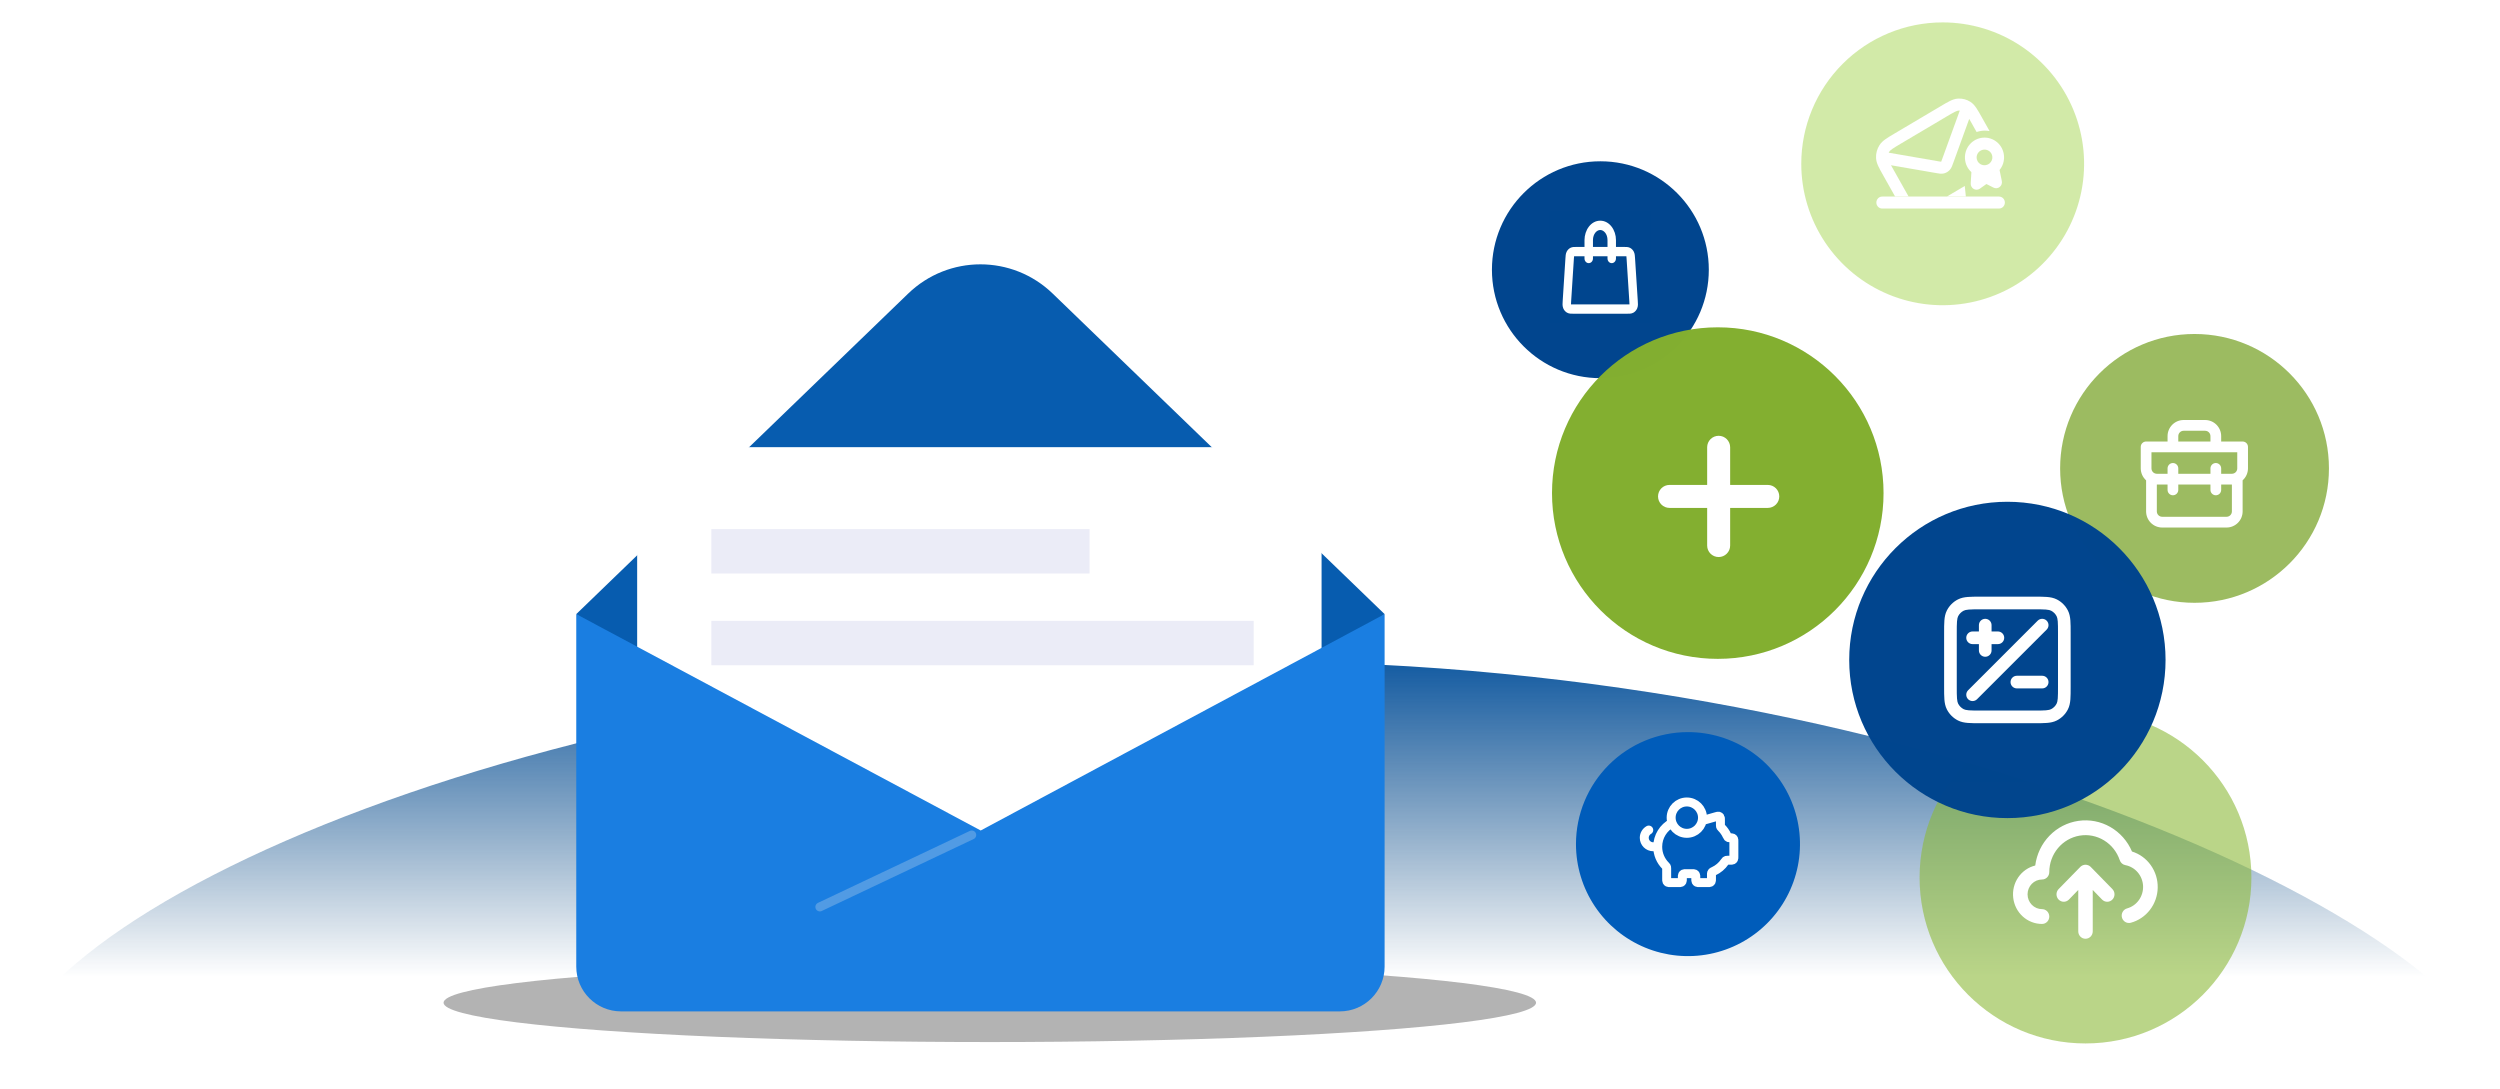 <svg width="558" height="243" viewBox="0 0 558 243" fill="none" xmlns="http://www.w3.org/2000/svg">
<path d="M558 242.022C558 242.022 433.087 242.022 279 242.022C124.913 242.022 0 242.022 0 242.022C0 203.643 124.913 147.631 279 147.631C433.087 147.631 558 209.867 558 242.022Z" fill="url(#paint0_linear_4918_1125)"/>
<g filter="url(#filter0_d_4918_1125)">
<path opacity="0.7" d="M489.821 132.546C506.39 132.546 519.821 119.114 519.821 102.546C519.821 85.977 506.39 72.546 489.821 72.546C473.253 72.546 459.821 85.977 459.821 102.546C459.821 119.114 473.253 132.546 489.821 132.546Z" fill="#739E1F"/>
<path d="M500.553 96.546H495.766V95.346C495.766 94.391 495.388 93.475 494.714 92.8C494.041 92.125 493.128 91.746 492.176 91.746H487.389C486.436 91.746 485.523 92.125 484.85 92.8C484.177 93.475 483.798 94.391 483.798 95.346V96.546H479.011C478.694 96.546 478.389 96.672 478.165 96.897C477.941 97.122 477.814 97.428 477.814 97.746V102.546C477.817 103.049 477.925 103.546 478.131 104.005C478.337 104.464 478.637 104.874 479.011 105.21V112.146C479.011 113.101 479.389 114.016 480.063 114.691C480.736 115.367 481.649 115.746 482.601 115.746H496.963C497.915 115.746 498.828 115.367 499.501 114.691C500.175 114.016 500.553 113.101 500.553 112.146V105.21C500.927 104.874 501.227 104.464 501.433 104.005C501.639 103.546 501.747 103.049 501.75 102.546V97.746C501.75 97.428 501.624 97.122 501.399 96.897C501.175 96.672 500.87 96.546 500.553 96.546ZM486.192 95.346C486.192 95.028 486.318 94.722 486.542 94.497C486.767 94.272 487.071 94.146 487.389 94.146H492.176C492.493 94.146 492.797 94.272 493.022 94.497C493.246 94.722 493.372 95.028 493.372 95.346V96.546H486.192V95.346ZM498.159 112.146C498.159 112.464 498.033 112.769 497.809 112.994C497.584 113.219 497.28 113.346 496.963 113.346H482.601C482.284 113.346 481.98 113.219 481.755 112.994C481.531 112.769 481.405 112.464 481.405 112.146V106.146H483.798V107.346C483.798 107.664 483.924 107.969 484.149 108.194C484.373 108.419 484.678 108.546 484.995 108.546C485.312 108.546 485.617 108.419 485.841 108.194C486.066 107.969 486.192 107.664 486.192 107.346V106.146H493.372V107.346C493.372 107.664 493.498 107.969 493.723 108.194C493.947 108.419 494.252 108.546 494.569 108.546C494.886 108.546 495.191 108.419 495.415 108.194C495.64 107.969 495.766 107.664 495.766 107.346V106.146H498.159V112.146ZM499.356 102.546C499.356 102.864 499.23 103.169 499.006 103.394C498.781 103.619 498.477 103.746 498.159 103.746H495.766V102.546C495.766 102.228 495.64 101.922 495.415 101.697C495.191 101.472 494.886 101.346 494.569 101.346C494.252 101.346 493.947 101.472 493.723 101.697C493.498 101.922 493.372 102.228 493.372 102.546V103.746H486.192V102.546C486.192 102.228 486.066 101.922 485.841 101.697C485.617 101.472 485.312 101.346 484.995 101.346C484.678 101.346 484.373 101.472 484.149 101.697C483.924 101.922 483.798 102.228 483.798 102.546V103.746H481.405C481.087 103.746 480.783 103.619 480.558 103.394C480.334 103.169 480.208 102.864 480.208 102.546V98.946H499.356V102.546Z" fill="white"/>
</g>
<g filter="url(#filter1_d_4918_1125)">
<path opacity="0.6" d="M465.482 230.897C485.934 230.897 502.514 214.317 502.514 193.865C502.514 173.414 485.934 156.834 465.482 156.834C445.031 156.834 428.451 173.414 428.451 193.865C428.451 214.317 445.031 230.897 465.482 230.897Z" fill="#8DB93A"/>
<path d="M466.631 191.479C466.477 191.329 466.296 191.211 466.097 191.132C465.704 190.967 465.262 190.967 464.869 191.132C464.67 191.211 464.489 191.329 464.335 191.479L459.486 196.439C459.181 196.75 459.01 197.172 459.01 197.613C459.01 198.053 459.181 198.475 459.486 198.786C459.79 199.098 460.203 199.273 460.634 199.273C461.064 199.273 461.477 199.098 461.781 198.786L463.866 196.637V205.878C463.866 206.317 464.037 206.737 464.34 207.047C464.643 207.357 465.054 207.532 465.483 207.532C465.912 207.532 466.323 207.357 466.626 207.047C466.929 206.737 467.099 206.317 467.099 205.878V196.637L469.185 198.786C469.335 198.941 469.514 199.064 469.711 199.148C469.908 199.232 470.119 199.275 470.332 199.275C470.546 199.275 470.757 199.232 470.954 199.148C471.151 199.064 471.33 198.941 471.48 198.786C471.631 198.633 471.752 198.45 471.834 198.248C471.916 198.047 471.958 197.831 471.958 197.613C471.958 197.394 471.916 197.178 471.834 196.977C471.752 196.775 471.631 196.592 471.48 196.439L466.631 191.479Z" fill="white"/>
<path d="M475.86 188.057C474.872 185.736 473.168 183.81 471.007 182.575C468.847 181.339 466.35 180.862 463.9 181.217C461.449 181.571 459.18 182.738 457.439 184.538C455.699 186.338 454.584 188.671 454.264 191.182C452.723 191.559 451.371 192.502 450.465 193.832C449.559 195.162 449.162 196.785 449.35 198.395C449.537 200.004 450.296 201.487 451.482 202.562C452.668 203.637 454.199 204.229 455.784 204.225C456.212 204.225 456.623 204.051 456.927 203.741C457.23 203.431 457.4 203.01 457.4 202.572C457.4 202.133 457.23 201.713 456.927 201.403C456.623 201.093 456.212 200.919 455.784 200.919C454.926 200.919 454.104 200.57 453.498 199.95C452.891 199.33 452.551 198.489 452.551 197.612C452.551 196.735 452.891 195.895 453.498 195.274C454.104 194.654 454.926 194.306 455.784 194.306C456.212 194.306 456.623 194.132 456.927 193.822C457.23 193.512 457.4 193.091 457.4 192.653C457.404 190.698 458.086 188.807 459.324 187.317C460.562 185.828 462.277 184.835 464.163 184.516C466.049 184.196 467.985 184.571 469.626 185.574C471.268 186.576 472.508 188.142 473.128 189.991C473.22 190.275 473.387 190.528 473.609 190.723C473.831 190.919 474.1 191.048 474.389 191.099C475.466 191.307 476.442 191.882 477.158 192.73C477.874 193.578 478.289 194.649 478.334 195.769C478.379 196.888 478.052 197.99 477.406 198.896C476.76 199.801 475.833 200.456 474.777 200.753C474.361 200.863 474.005 201.137 473.786 201.515C473.568 201.894 473.506 202.345 473.613 202.77C473.72 203.196 473.988 203.56 474.358 203.783C474.728 204.006 475.169 204.07 475.585 203.961C477.286 203.501 478.794 202.486 479.88 201.07C480.966 199.654 481.57 197.914 481.601 196.115C481.632 194.316 481.088 192.555 480.052 191.101C479.016 189.647 477.544 188.578 475.86 188.057Z" fill="white"/>
</g>
<g filter="url(#filter2_d_4918_1125)">
<path opacity="0.995" d="M357.204 82.407C370.571 82.407 381.407 71.571 381.407 58.204C381.407 44.836 370.571 34 357.204 34C343.836 34 333 44.836 333 58.204C333 71.571 343.836 82.407 357.204 82.407Z" fill="#00458E"/>
<rect width="22.654" height="24.92" transform="translate(345.845 45.18)" fill="#00458E"/>
<path fill-rule="evenodd" clip-rule="evenodd" d="M357.173 49.334C356.407 49.334 355.549 50.188 355.549 51.591V53.118H358.796V51.591C358.796 50.188 357.938 49.334 357.173 49.334ZM360.684 53.118V51.591C360.684 49.354 359.243 47.257 357.173 47.257C355.102 47.257 353.661 49.354 353.661 51.591V53.118H351.854C351.845 53.118 351.835 53.118 351.825 53.118C351.602 53.118 351.384 53.118 351.197 53.135C350.992 53.152 350.751 53.195 350.505 53.325C350.163 53.507 349.878 53.799 349.689 54.162C349.553 54.422 349.498 54.683 349.467 54.908C349.439 55.111 349.424 55.351 349.408 55.596L348.792 65.168C348.774 65.447 348.756 65.717 348.759 65.945C348.762 66.195 348.788 66.493 348.912 66.797C349.082 67.216 349.374 67.56 349.742 67.777C350.009 67.934 350.277 67.984 350.503 68.004C350.71 68.024 350.956 68.024 351.211 68.024L363.134 68.023C363.389 68.024 363.635 68.024 363.842 68.004C364.068 67.984 364.337 67.934 364.603 67.777C364.971 67.56 365.263 67.215 365.433 66.797C365.557 66.493 365.583 66.195 365.586 65.945C365.589 65.717 365.571 65.447 365.553 65.168L364.937 55.596C364.921 55.351 364.906 55.111 364.878 54.908C364.847 54.683 364.792 54.422 364.656 54.162C364.467 53.799 364.182 53.507 363.84 53.325C363.594 53.195 363.353 53.152 363.148 53.135C362.961 53.118 362.743 53.118 362.52 53.118L360.684 53.118ZM358.796 55.195V55.696C358.796 56.27 359.218 56.734 359.74 56.734C360.261 56.734 360.684 56.27 360.684 55.696V55.195H362.491C362.754 55.195 362.896 55.196 362.998 55.205C363.002 55.205 363.006 55.205 363.01 55.206C363.01 55.209 363.011 55.214 363.011 55.218C363.027 55.329 363.037 55.486 363.056 55.774L363.668 65.28C363.689 65.607 363.7 65.788 363.698 65.918C363.698 65.924 363.698 65.929 363.698 65.934C363.694 65.934 363.689 65.935 363.684 65.935C363.566 65.946 363.401 65.947 363.103 65.947L351.242 65.947C350.944 65.947 350.779 65.946 350.661 65.935C350.656 65.935 350.651 65.934 350.647 65.934C350.647 65.929 350.647 65.924 350.647 65.918C350.645 65.788 350.656 65.607 350.677 65.28L351.289 55.774C351.308 55.486 351.318 55.329 351.334 55.218C351.334 55.214 351.335 55.209 351.335 55.206C351.339 55.205 351.343 55.205 351.347 55.205C351.449 55.196 351.591 55.195 351.854 55.195H353.661V55.696C353.661 56.27 354.084 56.734 354.605 56.734C355.127 56.734 355.549 56.27 355.549 55.696V55.195H358.796Z" fill="white"/>
</g>
<g filter="url(#filter3_d_4918_1125)">
<path opacity="0.995" d="M448.048 180.603C467.547 180.603 483.353 164.797 483.353 145.299C483.353 125.8 467.547 109.994 448.048 109.994C428.55 109.994 412.744 125.8 412.744 145.299C412.744 164.797 428.55 180.603 448.048 180.603Z" fill="#00458E"/>
<path fill-rule="evenodd" clip-rule="evenodd" d="M442.058 131.176H454.038C455.174 131.176 456.113 131.176 456.877 131.239C457.671 131.304 458.4 131.443 459.086 131.792C460.149 132.334 461.013 133.198 461.554 134.261C461.904 134.946 462.043 135.676 462.108 136.469C462.17 137.234 462.17 138.172 462.17 139.309V151.288C462.17 152.425 462.17 153.363 462.108 154.127C462.043 154.921 461.904 155.651 461.554 156.336C461.013 157.399 460.149 158.263 459.086 158.805C458.4 159.154 457.671 159.293 456.877 159.358C456.113 159.421 455.174 159.421 454.038 159.421H442.058C440.921 159.421 439.983 159.421 439.219 159.358C438.425 159.293 437.696 159.154 437.01 158.805C435.947 158.263 435.083 157.399 434.541 156.336C434.192 155.651 434.053 154.921 433.988 154.127C433.926 153.363 433.926 152.425 433.926 151.288V139.309C433.926 138.172 433.926 137.234 433.988 136.469C434.053 135.676 434.192 134.946 434.541 134.261C435.083 133.198 435.947 132.334 437.01 131.792C437.696 131.443 438.425 131.304 439.219 131.239C439.983 131.176 440.922 131.176 442.058 131.176ZM439.449 134.054C438.83 134.104 438.513 134.196 438.292 134.309C437.761 134.579 437.329 135.011 437.058 135.543C436.946 135.764 436.854 136.08 436.803 136.699C436.751 137.335 436.75 138.157 436.75 139.367V151.23C436.75 152.439 436.751 153.262 436.803 153.897C436.854 154.516 436.946 154.833 437.058 155.054C437.329 155.585 437.761 156.017 438.292 156.288C438.513 156.401 438.83 156.492 439.449 156.543C440.085 156.595 440.907 156.596 442.117 156.596H453.979C455.189 156.596 456.011 156.595 456.647 156.543C457.266 156.492 457.583 156.401 457.803 156.288C458.335 156.017 458.767 155.585 459.038 155.054C459.15 154.833 459.242 154.516 459.293 153.897C459.345 153.262 459.346 152.439 459.346 151.23V139.367C459.346 138.157 459.345 137.335 459.293 136.699C459.242 136.08 459.15 135.764 459.038 135.543C458.767 135.011 458.335 134.579 457.803 134.309C457.583 134.196 457.266 134.104 456.647 134.054C456.011 134.002 455.189 134.001 453.979 134.001H442.117C440.907 134.001 440.085 134.002 439.449 134.054ZM443.105 136.119C443.885 136.119 444.517 136.751 444.517 137.531V138.943H445.93C446.71 138.943 447.342 139.576 447.342 140.356C447.342 141.136 446.71 141.768 445.93 141.768H444.517V143.18C444.517 143.96 443.885 144.592 443.105 144.592C442.325 144.592 441.693 143.96 441.693 143.18V141.768H440.281C439.501 141.768 438.869 141.136 438.869 140.356C438.869 139.576 439.501 138.943 440.281 138.943H441.693V137.531C441.693 136.751 442.325 136.119 443.105 136.119ZM454.816 136.533C455.368 135.981 456.262 135.981 456.814 136.533C457.365 137.084 457.365 137.978 456.814 138.53L441.279 154.064C440.728 154.616 439.834 154.616 439.282 154.064C438.731 153.513 438.731 152.618 439.282 152.067L454.816 136.533ZM448.754 150.241C448.754 149.461 449.386 148.829 450.166 148.829H455.815C456.595 148.829 457.227 149.461 457.227 150.241C457.227 151.021 456.595 151.653 455.815 151.653H450.166C449.386 151.653 448.754 151.021 448.754 150.241Z" fill="white"/>
</g>
<g filter="url(#filter4_d_4918_1125)">
<path opacity="0.995" d="M383.408 145.057C403.842 145.057 420.408 128.492 420.408 108.057C420.408 87.623 403.842 71.057 383.408 71.057C362.973 71.057 346.408 87.623 346.408 108.057C346.408 128.492 362.973 145.057 383.408 145.057Z" fill="#83AF30"/>
<path d="M385.67 97.836C385.67 96.695 384.744 95.769 383.603 95.769C382.462 95.769 381.537 96.695 381.537 97.836V106.734H372.638C371.497 106.734 370.572 107.66 370.572 108.801C370.572 109.942 371.497 110.867 372.638 110.867H381.537V119.766C381.537 120.907 382.462 121.832 383.603 121.832C384.744 121.832 385.67 120.907 385.67 119.766V110.867H394.568C395.709 110.867 396.635 109.942 396.635 108.801C396.635 107.66 395.709 106.734 394.568 106.734H385.67V97.836Z" fill="white" stroke="white" stroke-linecap="round" stroke-linejoin="round"/>
<path opacity="0.5" d="M402.044 34.563C402.044 40.806 403.896 46.908 407.364 52.099C410.832 57.289 415.761 61.335 421.529 63.724C427.296 66.113 433.643 66.738 439.765 65.52C445.888 64.302 451.512 61.296 455.926 56.882C460.34 52.468 463.346 46.843 464.564 40.721C465.782 34.598 465.157 28.252 462.768 22.484C460.379 16.717 456.334 11.788 451.143 8.319C445.953 4.851 439.85 3 433.608 3C425.237 3 417.208 6.325 411.289 12.245C405.37 18.164 402.044 26.192 402.044 34.563Z" fill="#A7D653"/>
<path fill-rule="evenodd" clip-rule="evenodd" d="M418.805 43.211C418.805 42.472 419.389 41.873 420.109 41.873L446.181 41.873C446.901 41.873 447.485 42.472 447.485 43.211C447.485 43.95 446.901 44.549 446.181 44.549L420.109 44.549C419.389 44.549 418.805 43.95 418.805 43.211Z" fill="white"/>
<path fill-rule="evenodd" clip-rule="evenodd" d="M422.841 27.816L433.184 21.686C433.975 21.218 434.634 20.827 435.197 20.552C435.783 20.265 436.365 20.052 437.007 20.01C437.993 19.945 438.973 20.198 439.806 20.739C440.352 21.094 440.755 21.572 441.12 22.111C441.469 22.626 441.841 23.287 442.283 24.073L444.07 27.251C443.727 27.186 443.373 27.153 443.011 27.153C442.442 27.153 441.81 27.256 441.177 27.46L440.052 25.459C439.853 25.106 439.682 24.803 439.531 24.539L435.931 34.455C435.835 34.719 435.74 34.982 435.642 35.201C435.532 35.445 435.384 35.719 435.145 35.972C434.808 36.328 434.382 36.58 433.913 36.702C433.581 36.788 433.275 36.782 433.015 36.758C432.781 36.736 432.512 36.689 432.24 36.642L422.075 34.884C422.222 35.151 422.392 35.454 422.59 35.807L426.002 41.873H422.991L420.306 37.097C419.864 36.312 419.492 35.65 419.232 35.083C418.959 34.489 418.758 33.892 418.731 33.228C418.691 32.218 418.969 31.22 419.516 30.376C419.872 29.826 420.343 29.416 420.878 29.038C421.392 28.675 422.051 28.284 422.841 27.816ZM422.357 31.242C421.95 31.529 421.782 31.712 421.686 31.859C421.64 31.931 421.598 32.005 421.56 32.081L432.638 33.997C432.959 34.052 433.13 34.081 433.255 34.093L433.268 34.094L433.273 34.082C433.325 33.965 433.387 33.799 433.501 33.485L437.423 22.68C437.34 22.675 437.257 22.675 437.173 22.681C437.001 22.692 436.763 22.751 436.317 22.968C435.859 23.192 435.29 23.529 434.443 24.03L424.189 30.107C423.343 30.609 422.775 30.947 422.357 31.242Z" fill="white"/>
<path d="M438.536 39.506C438.612 40.303 438.701 41.144 438.781 41.873H434.542L438.536 39.506Z" fill="white"/>
<path fill-rule="evenodd" clip-rule="evenodd" d="M442.814 31.395C441.82 31.47 441.117 32.331 441.184 33.267C441.224 33.827 441.534 34.32 441.991 34.608C442.011 34.62 442.03 34.632 442.05 34.644C442.343 34.814 442.691 34.901 443.064 34.873C443.437 34.845 443.769 34.706 444.035 34.494C444.052 34.479 444.07 34.464 444.088 34.45C444.498 34.096 444.735 33.562 444.695 33.001C444.627 32.066 443.809 31.32 442.814 31.395ZM446.302 35.947C446.994 35.102 447.38 33.996 447.295 32.805C447.118 30.345 445.004 28.546 442.623 28.726C440.242 28.906 438.407 31.003 438.584 33.463C438.669 34.655 439.21 35.691 440.015 36.423L439.865 38.925C439.835 39.437 440.091 39.921 440.526 40.173C440.961 40.424 441.497 40.399 441.908 40.108L443.365 39.073L444.955 39.877C445.402 40.104 445.937 40.048 446.331 39.734C446.725 39.42 446.91 38.902 446.807 38.401L446.302 35.947Z" fill="white"/>
</g>
<path d="M351.757 188.404C351.757 193.348 353.223 198.182 355.971 202.293C358.718 206.404 362.622 209.609 367.19 211.501C371.758 213.393 376.785 213.888 381.635 212.923C386.484 211.959 390.939 209.578 394.435 206.081C397.931 202.585 400.312 198.131 401.277 193.281C402.242 188.432 401.747 183.405 399.854 178.837C397.962 174.269 394.758 170.364 390.647 167.617C386.535 164.87 381.702 163.404 376.757 163.404C370.127 163.404 363.768 166.038 359.08 170.726C354.391 175.415 351.757 181.773 351.757 188.404Z" fill="#005CBA"/>
<path d="M370 189C370 190.648 370.665 192.142 371.741 193.226C371.844 193.331 371.896 193.383 371.927 193.433C371.956 193.481 371.973 193.522 371.986 193.577C372 193.634 372 193.699 372 193.83V196.2C372 196.48 372 196.62 372.054 196.727C372.102 196.821 372.179 196.898 372.273 196.946C372.38 197 372.52 197 372.8 197H374.7C374.98 197 375.12 197 375.227 196.946C375.321 196.898 375.397 196.821 375.445 196.727C375.5 196.62 375.5 196.48 375.5 196.2V195.8C375.5 195.52 375.5 195.38 375.554 195.273C375.602 195.179 375.679 195.102 375.773 195.054C375.88 195 376.02 195 376.3 195H377.7C377.98 195 378.12 195 378.227 195.054C378.321 195.102 378.397 195.179 378.445 195.273C378.5 195.38 378.5 195.52 378.5 195.8V196.2C378.5 196.48 378.5 196.62 378.554 196.727C378.602 196.821 378.679 196.898 378.773 196.946C378.88 197 379.02 197 379.3 197H381.2C381.48 197 381.62 197 381.727 196.946C381.821 196.898 381.898 196.821 381.946 196.727C382 196.62 382 196.48 382 196.2V195.224C382 195.022 382 194.921 382.029 194.84C382.056 194.762 382.091 194.708 382.15 194.65C382.211 194.59 382.316 194.542 382.524 194.445C383.506 193.989 384.344 193.275 384.951 192.39C385.058 192.235 385.111 192.157 385.168 192.111C385.223 192.067 385.272 192.041 385.339 192.021C385.409 192 385.492 192 385.659 192H386.2C386.48 192 386.62 192 386.727 191.946C386.821 191.898 386.898 191.821 386.946 191.727C387 191.62 387 191.48 387 191.2V187.786C387 187.519 387 187.386 386.95 187.283C386.901 187.181 386.819 187.099 386.717 187.05C386.614 187 386.481 187 386.214 187C386.021 187 385.925 187 385.847 186.974C385.763 186.946 385.705 186.908 385.644 186.844C385.587 186.784 385.541 186.685 385.449 186.485C385.154 185.846 384.749 185.268 384.259 184.774C384.155 184.669 384.104 184.617 384.073 184.567C384.044 184.519 384.027 184.478 384.014 184.423C384 184.366 384 184.301 384 184.17V183.061C384 182.701 384 182.521 383.925 182.4C383.859 182.294 383.756 182.216 383.636 182.182C383.5 182.143 383.326 182.192 382.98 182.291L380.608 182.969C380.567 182.981 380.547 182.986 380.527 182.991C380.508 182.994 380.49 182.997 380.472 182.998C380.451 183 380.43 183 380.388 183H379.959M370 189C370 186.696 371.299 184.695 373.204 183.69M370 189H369C367.895 189 367 188.105 367 187C367 186.26 367.402 185.613 368 185.268M380 182.5C380 184.433 378.433 186 376.5 186C374.567 186 373 184.433 373 182.5C373 180.567 374.567 179 376.5 179C378.433 179 380 180.567 380 182.5Z" stroke="white" stroke-width="2" stroke-linecap="round" stroke-linejoin="round"/>
<ellipse cx="220.922" cy="223.805" rx="121.922" ry="8.783" fill="black" fill-opacity="0.3"/>
<path d="M309.045 137.069L218.835 214.349L128.622 137.069L202.697 65.534C211.718 56.822 225.949 56.822 234.968 65.534L309.042 137.069H309.045Z" fill="#075CAF"/>
<path d="M294.975 99.809H142.215V189.264H294.975V99.809Z" fill="white"/>
<path d="M309.045 215.742C309.045 221.265 304.568 225.742 299.045 225.742H138.622C133.099 225.742 128.622 221.265 128.622 215.742V137.069L218.894 185.368L309.045 137.069V215.742Z" fill="#1A7EE1"/>
<path d="M216.889 186.368L182.991 202.428" stroke="#519BE4" stroke-width="2" stroke-linecap="round" stroke-linejoin="round"/>
<path d="M243.191 118.092H158.772V128.006H243.191V118.092Z" fill="#EBECF7"/>
<path d="M279.823 138.57H158.772V148.484H279.823V138.57Z" fill="#EBECF7"/>
<defs>
<filter id="filter0_d_4918_1125" x="454.821" y="69.546" width="70" height="70" filterUnits="userSpaceOnUse" color-interpolation-filters="sRGB">
<feFlood flood-opacity="0" result="BackgroundImageFix"/>
<feColorMatrix in="SourceAlpha" type="matrix" values="0 0 0 0 0 0 0 0 0 0 0 0 0 0 0 0 0 0 127 0" result="hardAlpha"/>
<feOffset dy="2"/>
<feGaussianBlur stdDeviation="2.5"/>
<feColorMatrix type="matrix" values="0 0 0 0 0 0 0 0 0 0 0 0 0 0 0 0 0 0 0.2 0"/>
<feBlend mode="normal" in2="BackgroundImageFix" result="effect1_dropShadow_4918_1125"/>
<feBlend mode="normal" in="SourceGraphic" in2="effect1_dropShadow_4918_1125" result="shape"/>
</filter>
<filter id="filter1_d_4918_1125" x="423.451" y="153.834" width="84.062" height="84.063" filterUnits="userSpaceOnUse" color-interpolation-filters="sRGB">
<feFlood flood-opacity="0" result="BackgroundImageFix"/>
<feColorMatrix in="SourceAlpha" type="matrix" values="0 0 0 0 0 0 0 0 0 0 0 0 0 0 0 0 0 0 127 0" result="hardAlpha"/>
<feOffset dy="2"/>
<feGaussianBlur stdDeviation="2.5"/>
<feColorMatrix type="matrix" values="0 0 0 0 0 0 0 0 0 0 0 0 0 0 0 0 0 0 0.2 0"/>
<feBlend mode="normal" in2="BackgroundImageFix" result="effect1_dropShadow_4918_1125"/>
<feBlend mode="normal" in="SourceGraphic" in2="effect1_dropShadow_4918_1125" result="shape"/>
</filter>
<filter id="filter2_d_4918_1125" x="328" y="31" width="58.407" height="58.407" filterUnits="userSpaceOnUse" color-interpolation-filters="sRGB">
<feFlood flood-opacity="0" result="BackgroundImageFix"/>
<feColorMatrix in="SourceAlpha" type="matrix" values="0 0 0 0 0 0 0 0 0 0 0 0 0 0 0 0 0 0 127 0" result="hardAlpha"/>
<feOffset dy="2"/>
<feGaussianBlur stdDeviation="2.5"/>
<feColorMatrix type="matrix" values="0 0 0 0 0 0 0 0 0 0 0 0 0 0 0 0 0 0 0.2 0"/>
<feBlend mode="normal" in2="BackgroundImageFix" result="effect1_dropShadow_4918_1125"/>
<feBlend mode="normal" in="SourceGraphic" in2="effect1_dropShadow_4918_1125" result="shape"/>
</filter>
<filter id="filter3_d_4918_1125" x="407.744" y="106.994" width="80.609" height="80.61" filterUnits="userSpaceOnUse" color-interpolation-filters="sRGB">
<feFlood flood-opacity="0" result="BackgroundImageFix"/>
<feColorMatrix in="SourceAlpha" type="matrix" values="0 0 0 0 0 0 0 0 0 0 0 0 0 0 0 0 0 0 127 0" result="hardAlpha"/>
<feOffset dy="2"/>
<feGaussianBlur stdDeviation="2.5"/>
<feColorMatrix type="matrix" values="0 0 0 0 0 0 0 0 0 0 0 0 0 0 0 0 0 0 0.2 0"/>
<feBlend mode="normal" in2="BackgroundImageFix" result="effect1_dropShadow_4918_1125"/>
<feBlend mode="normal" in="SourceGraphic" in2="effect1_dropShadow_4918_1125" result="shape"/>
</filter>
<filter id="filter4_d_4918_1125" x="341.408" y="0" width="128.763" height="152.057" filterUnits="userSpaceOnUse" color-interpolation-filters="sRGB">
<feFlood flood-opacity="0" result="BackgroundImageFix"/>
<feColorMatrix in="SourceAlpha" type="matrix" values="0 0 0 0 0 0 0 0 0 0 0 0 0 0 0 0 0 0 127 0" result="hardAlpha"/>
<feOffset dy="2"/>
<feGaussianBlur stdDeviation="2.5"/>
<feColorMatrix type="matrix" values="0 0 0 0 0 0 0 0 0 0 0 0 0 0 0 0 0 0 0.2 0"/>
<feBlend mode="normal" in2="BackgroundImageFix" result="effect1_dropShadow_4918_1125"/>
<feBlend mode="normal" in="SourceGraphic" in2="effect1_dropShadow_4918_1125" result="shape"/>
</filter>
<linearGradient id="paint0_linear_4918_1125" x1="279" y1="147.631" x2="279" y2="336.412" gradientUnits="userSpaceOnUse">
<stop stop-color="#135BA2"/>
<stop offset="0.373" stop-color="#0E487D" stop-opacity="0"/>
</linearGradient>
</defs>
</svg>
